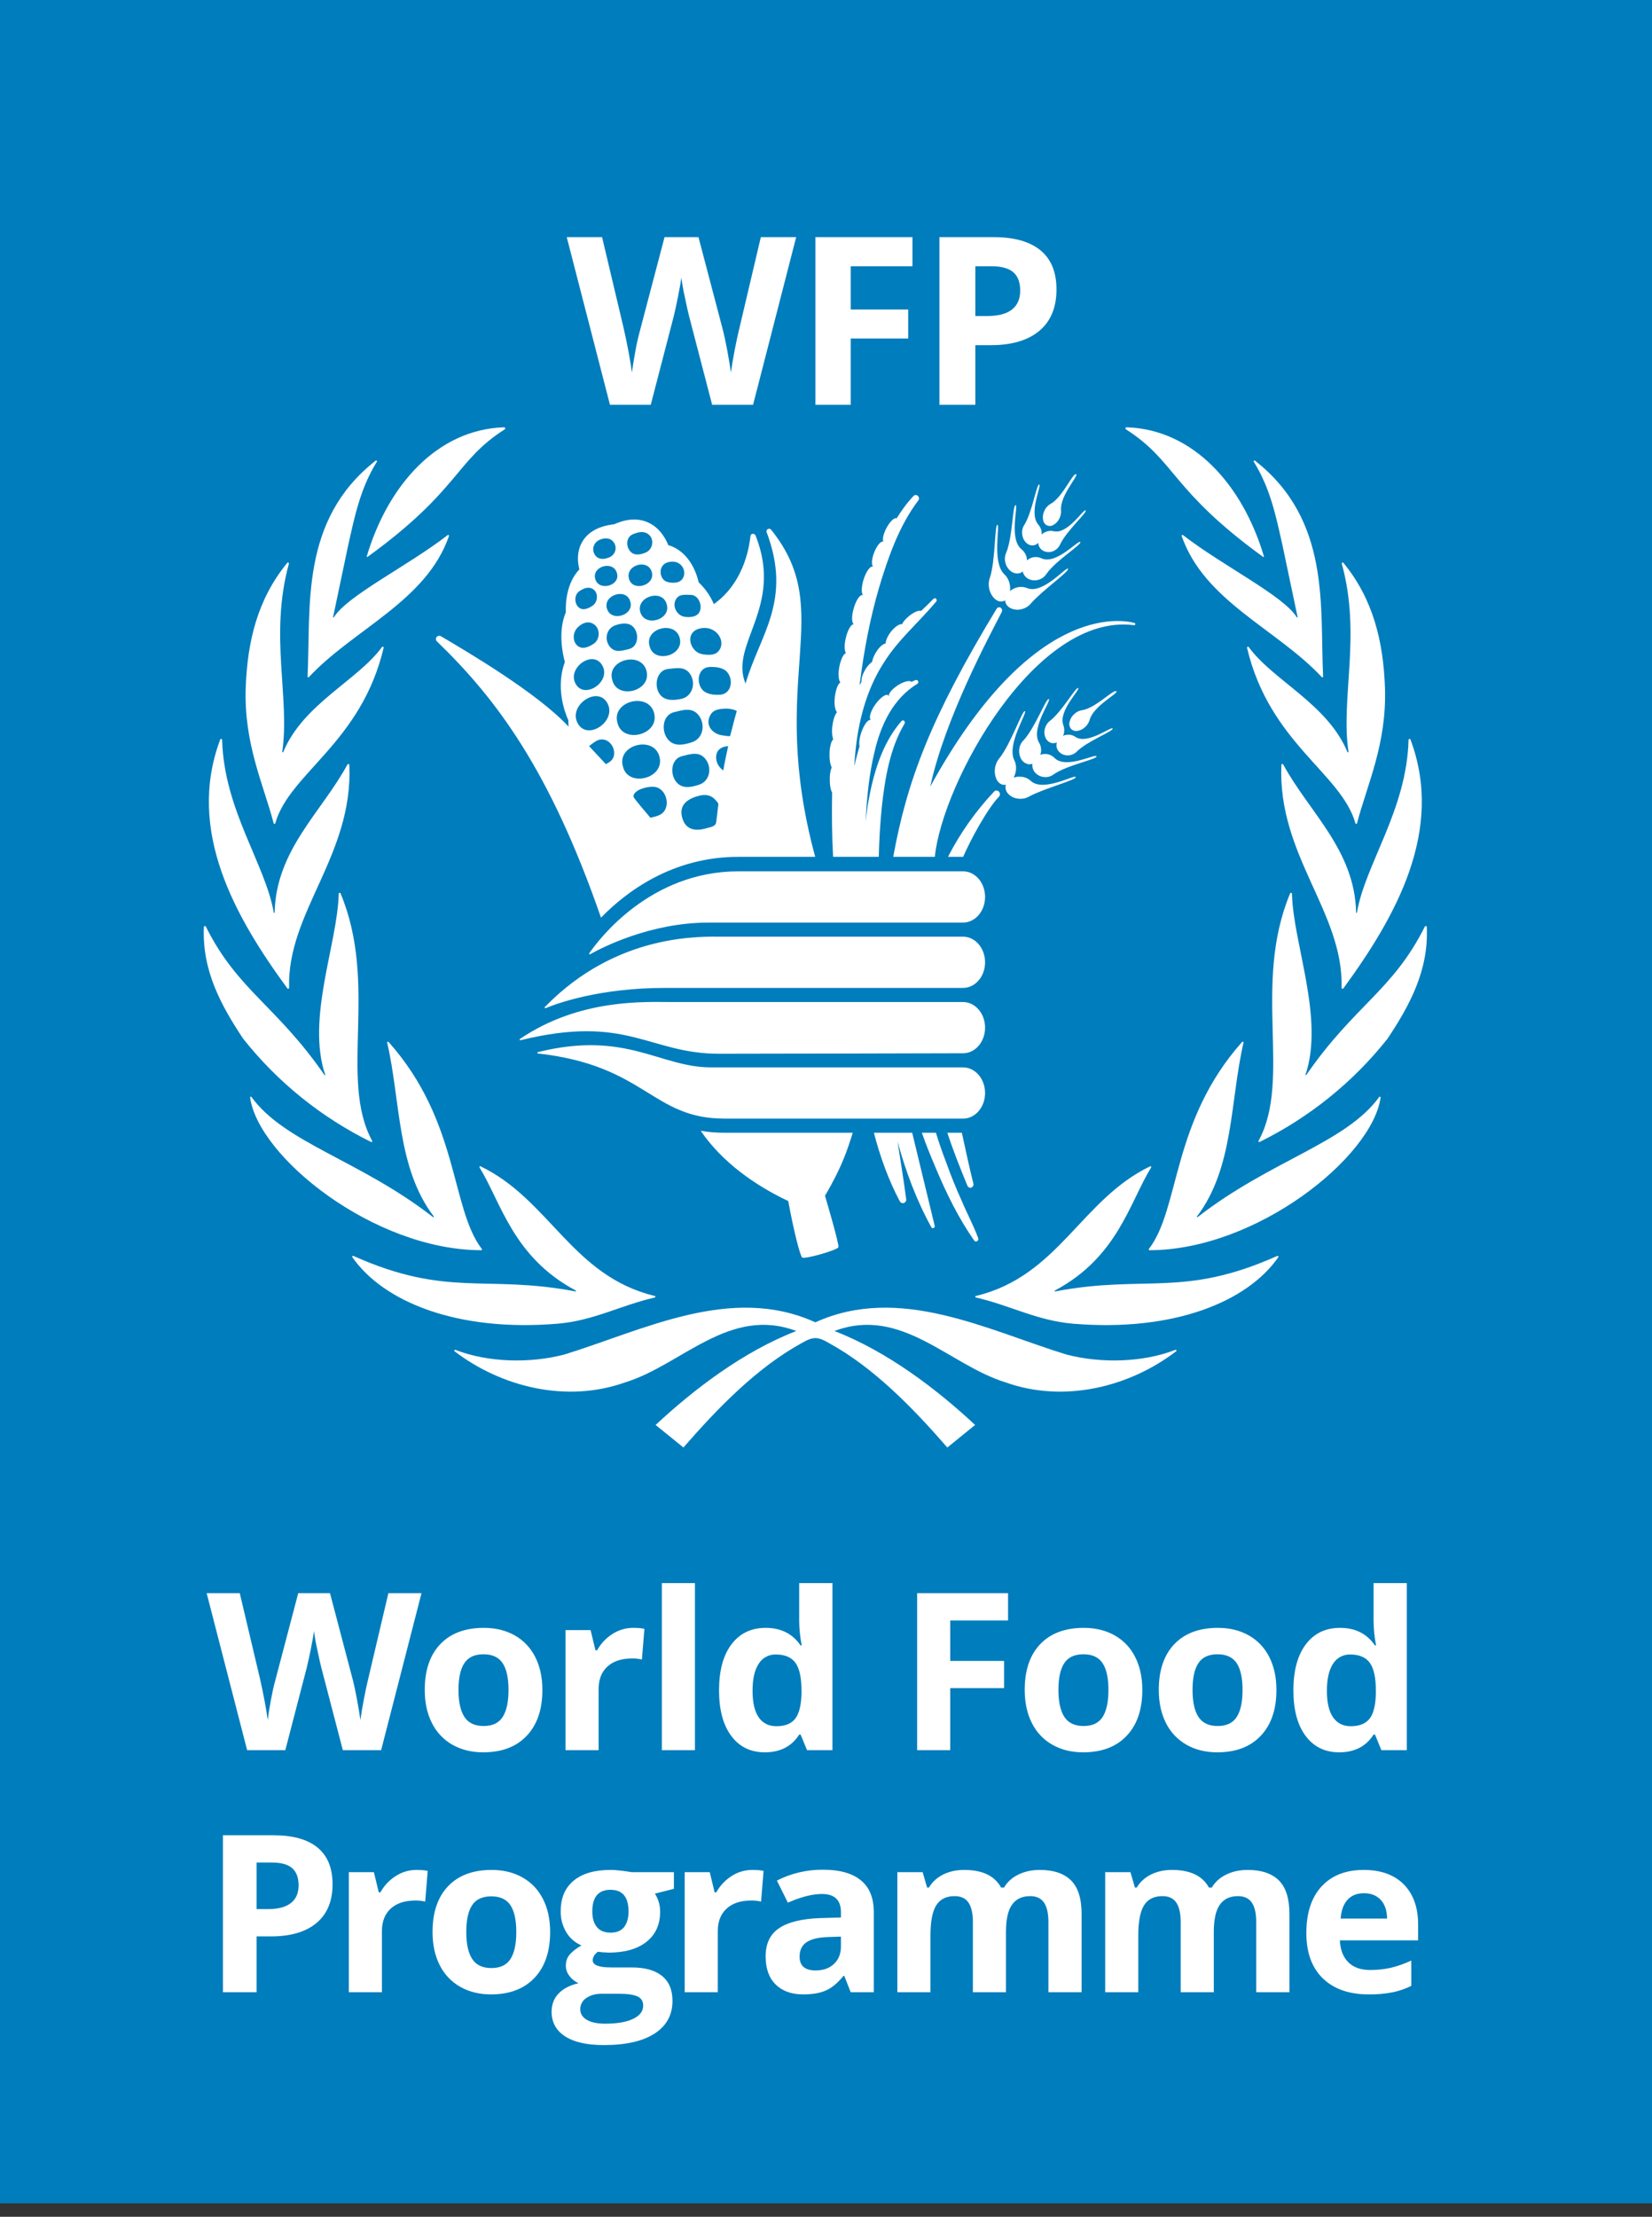 <svg width="82" height="110" viewBox="0 0 82 110" fill="none" xmlns="http://www.w3.org/2000/svg">
<rect x="0" y="0" width="82" height="110" fill="#333333" stroke="none"/>
<rect width="82" height="109.333" fill="#007DBC"/>
<g clip-path="url(#clip0_3934_483)">
<path fill-rule="evenodd" clip-rule="evenodd" d="M12.737 94.734H13.286C13.799 94.734 14.184 94.634 14.439 94.432C14.694 94.232 14.821 93.941 14.821 93.556C14.821 93.17 14.714 92.883 14.5 92.699C14.287 92.514 13.951 92.422 13.496 92.422H12.737V94.734ZM16.507 93.498C16.507 94.336 16.242 94.977 15.712 95.421C15.183 95.865 14.43 96.087 13.452 96.087H12.737V98.858H11.066V91.069H13.582C14.537 91.069 15.263 91.271 15.761 91.678C16.258 92.086 16.507 92.692 16.507 93.498ZM20.675 92.789C20.898 92.789 21.082 92.805 21.23 92.837L21.105 94.36C20.947 94.322 20.784 94.305 20.62 94.307C20.097 94.307 19.689 94.441 19.395 94.707C19.103 94.974 18.957 95.347 18.957 95.827V98.858H17.314V92.9H18.558L18.801 93.902H18.881C19.067 93.569 19.32 93.3 19.637 93.095C19.955 92.891 20.301 92.789 20.675 92.789ZM23.145 95.869C23.145 96.459 23.242 96.905 23.438 97.207C23.633 97.508 23.952 97.658 24.393 97.658C24.831 97.658 25.147 97.509 25.339 97.209C25.531 96.908 25.627 96.461 25.627 95.869C25.627 95.279 25.531 94.837 25.337 94.541C25.143 94.248 24.825 94.1 24.384 94.1C23.945 94.1 23.629 94.247 23.435 94.539C23.241 94.832 23.145 95.276 23.145 95.869ZM27.307 95.869C27.307 96.838 27.049 97.597 26.532 98.144C26.015 98.691 25.295 98.965 24.372 98.965C23.795 98.965 23.285 98.84 22.843 98.589C22.401 98.338 22.047 97.963 21.824 97.51C21.587 97.041 21.47 96.494 21.47 95.869C21.47 94.895 21.726 94.139 22.24 93.599C22.753 93.059 23.474 92.789 24.405 92.789C24.983 92.789 25.493 92.913 25.934 93.162C26.376 93.411 26.715 93.768 26.952 94.233C27.19 94.698 27.307 95.244 27.307 95.869ZM29.4 94.851C29.4 95.175 29.474 95.43 29.624 95.619C29.773 95.806 30 95.901 30.305 95.901C30.613 95.901 30.839 95.806 30.983 95.619C31.126 95.43 31.198 95.175 31.198 94.851C31.198 94.134 30.9 93.775 30.305 93.775C29.701 93.775 29.4 94.134 29.4 94.851ZM28.802 99.7C28.802 99.924 28.911 100.099 29.128 100.228C29.345 100.355 29.649 100.419 30.04 100.419C30.63 100.419 31.091 100.34 31.425 100.179C31.759 100.02 31.925 99.802 31.925 99.524C31.925 99.299 31.827 99.146 31.63 99.061C31.433 98.975 31.126 98.933 30.714 98.933H29.863C29.561 98.933 29.309 99.003 29.107 99.144C29.012 99.203 28.934 99.285 28.881 99.382C28.828 99.48 28.801 99.589 28.802 99.7ZM33.45 92.9V93.727L32.507 93.966C32.68 94.233 32.766 94.531 32.766 94.862C32.766 95.501 32.541 95.999 32.09 96.356C31.639 96.713 31.014 96.892 30.213 96.892L29.917 96.876L29.675 96.849C29.506 96.977 29.421 97.119 29.421 97.275C29.421 97.51 29.722 97.627 30.326 97.627H31.349C32.01 97.627 32.513 97.767 32.86 98.048C33.207 98.328 33.38 98.741 33.38 99.285C33.38 99.981 33.087 100.521 32.499 100.904C31.913 101.287 31.07 101.48 29.971 101.48C29.13 101.48 28.489 101.335 28.045 101.045C27.602 100.755 27.38 100.349 27.38 99.827C27.38 99.468 27.493 99.168 27.72 98.928C27.946 98.686 28.278 98.513 28.716 98.409C28.54 98.334 28.388 98.214 28.274 98.061C28.154 97.916 28.088 97.735 28.086 97.547C28.086 97.319 28.152 97.131 28.285 96.98C28.418 96.829 28.61 96.68 28.861 96.535C28.548 96.402 28.285 96.175 28.11 95.885C27.919 95.566 27.823 95.2 27.832 94.83C27.832 94.179 28.045 93.678 28.474 93.322C28.901 92.967 29.511 92.789 30.305 92.789C30.473 92.789 30.673 92.804 30.905 92.835C31.137 92.865 31.285 92.887 31.349 92.9H33.45ZM37.346 92.789C37.569 92.789 37.754 92.805 37.901 92.837L37.777 94.36C37.619 94.322 37.456 94.305 37.293 94.307C36.769 94.307 36.36 94.441 36.068 94.707C35.774 94.974 35.629 95.347 35.629 95.827V98.858H33.986V92.9H35.229L35.472 93.902H35.553C35.74 93.569 35.992 93.3 36.31 93.095C36.617 92.894 36.978 92.788 37.346 92.789ZM41.741 96.098L41.105 96.119C40.627 96.134 40.271 96.219 40.039 96.374C39.805 96.531 39.689 96.769 39.689 97.088C39.689 97.547 39.954 97.777 40.486 97.777C40.867 97.777 41.171 97.668 41.399 97.451C41.627 97.235 41.741 96.946 41.741 96.588V96.098ZM42.226 98.858L41.908 98.048H41.865C41.587 98.393 41.304 98.631 41.011 98.764C40.718 98.898 40.337 98.965 39.867 98.965C39.288 98.965 38.833 98.8 38.501 98.474C38.169 98.147 38.003 97.683 38.003 97.078C38.003 96.446 38.226 95.979 38.673 95.679C39.12 95.379 39.795 95.213 40.695 95.18L41.741 95.15V94.888C41.741 94.285 41.429 93.983 40.803 93.983C40.323 93.983 39.757 94.126 39.107 94.414L38.563 93.317C39.275 92.953 40.067 92.769 40.868 92.779C41.675 92.779 42.295 92.952 42.726 93.301C43.157 93.648 43.373 94.178 43.373 94.888V98.858H42.226ZM49.933 98.858H48.291V95.379C48.291 94.949 48.218 94.626 48.073 94.411C47.928 94.197 47.698 94.089 47.386 94.089C46.966 94.089 46.661 94.242 46.47 94.548C46.279 94.853 46.185 95.356 46.185 96.055V98.858H44.542V92.9H45.797L46.018 93.663H46.109C46.271 93.389 46.504 93.176 46.809 93.02C47.115 92.867 47.465 92.789 47.86 92.789C48.761 92.789 49.372 93.081 49.691 93.663H49.837C49.998 93.386 50.236 93.171 50.55 93.019C50.864 92.865 51.219 92.789 51.614 92.789C52.296 92.789 52.813 92.963 53.162 93.308C53.513 93.655 53.687 94.211 53.687 94.974V98.858H52.04V95.379C52.04 94.949 51.967 94.626 51.822 94.411C51.676 94.197 51.448 94.089 51.135 94.089C50.732 94.089 50.431 94.231 50.232 94.516C50.033 94.799 49.933 95.25 49.933 95.869V98.858ZM60.249 98.858H58.606V95.379C58.606 94.949 58.533 94.626 58.388 94.411C58.243 94.197 58.014 94.089 57.701 94.089C57.281 94.089 56.976 94.242 56.785 94.548C56.595 94.853 56.501 95.356 56.501 96.055V98.858H54.858V92.9H56.112L56.334 93.663H56.425C56.586 93.389 56.82 93.176 57.125 93.02C57.43 92.867 57.78 92.789 58.175 92.789C59.076 92.789 59.687 93.081 60.007 93.663H60.151C60.313 93.386 60.551 93.171 60.866 93.019C61.179 92.865 61.534 92.789 61.929 92.789C62.611 92.789 63.128 92.963 63.478 93.308C63.828 93.655 64.003 94.211 64.003 94.974V98.858H62.355V95.379C62.355 94.949 62.283 94.626 62.136 94.411C61.991 94.197 61.762 94.089 61.449 94.089C61.048 94.089 60.747 94.231 60.548 94.516C60.349 94.799 60.249 95.25 60.249 95.869V98.858ZM67.703 93.945C67.355 93.945 67.082 94.054 66.885 94.272C66.688 94.492 66.574 94.801 66.545 95.203H68.851C68.843 94.801 68.737 94.492 68.533 94.272C68.328 94.054 68.052 93.945 67.703 93.945ZM67.935 98.965C66.965 98.965 66.208 98.7 65.662 98.171C65.115 97.641 64.843 96.892 64.843 95.922C64.843 94.924 65.095 94.153 65.599 93.607C66.104 93.061 66.802 92.789 67.692 92.789C68.543 92.789 69.206 93.029 69.68 93.507C70.153 93.989 70.391 94.651 70.391 95.495V96.284H66.507C66.526 96.746 66.664 97.106 66.922 97.366C67.18 97.626 67.543 97.755 68.01 97.755C68.372 97.755 68.716 97.718 69.038 97.644C69.362 97.568 69.699 97.45 70.051 97.287V98.543C69.759 98.688 69.45 98.794 69.13 98.861C68.737 98.936 68.336 98.971 67.935 98.965ZM18.918 86.846H17.017L15.95 82.754C15.91 82.608 15.843 82.307 15.748 81.851C15.68 81.547 15.625 81.24 15.584 80.932C15.563 81.124 15.509 81.432 15.423 81.856C15.363 82.16 15.296 82.463 15.223 82.765L14.162 86.846H12.267L10.258 79.057H11.901L12.907 83.307C13.083 84.093 13.21 84.774 13.29 85.349C13.311 85.147 13.36 84.833 13.437 84.409C13.516 83.984 13.587 83.655 13.655 83.421L14.803 79.057H16.38L17.529 83.421C17.579 83.616 17.641 83.914 17.717 84.316C17.793 84.717 17.849 85.062 17.889 85.349C17.926 85.071 17.984 84.726 18.062 84.313C18.141 83.898 18.212 83.565 18.277 83.307L19.278 79.057H20.922L18.918 86.846ZM22.758 83.857C22.758 84.447 22.855 84.893 23.051 85.195C23.246 85.496 23.565 85.648 24.007 85.648C24.446 85.648 24.762 85.497 24.952 85.197C25.145 84.897 25.241 84.451 25.241 83.857C25.241 83.267 25.144 82.825 24.95 82.53C24.756 82.236 24.438 82.088 23.997 82.088C23.559 82.088 23.243 82.235 23.049 82.528C22.854 82.82 22.758 83.264 22.758 83.857ZM26.922 83.857C26.922 84.827 26.663 85.585 26.146 86.132C25.629 86.68 24.908 86.953 23.986 86.953C23.408 86.953 22.898 86.828 22.456 86.577C22.015 86.326 21.661 85.951 21.439 85.498C21.201 85.03 21.083 84.482 21.083 83.857C21.083 82.884 21.339 82.127 21.853 81.587C22.366 81.048 23.089 80.777 24.018 80.777C24.597 80.777 25.107 80.901 25.548 81.15C25.99 81.399 26.328 81.756 26.566 82.221C26.803 82.688 26.922 83.232 26.922 83.857ZM31.432 80.777C31.654 80.777 31.839 80.793 31.986 80.825L31.862 82.349C31.703 82.31 31.54 82.293 31.377 82.296C30.853 82.296 30.445 82.429 30.153 82.695C29.859 82.962 29.714 83.335 29.714 83.815V86.846H28.07V80.889H29.315L29.557 81.891H29.638C29.824 81.557 30.077 81.288 30.394 81.084C30.712 80.879 31.058 80.777 31.432 80.777ZM32.852 86.846H34.495V78.556H32.852V86.846ZM38.539 85.658C38.959 85.658 39.267 85.537 39.463 85.295C39.659 85.054 39.765 84.643 39.784 84.065V83.889C39.784 83.25 39.683 82.791 39.485 82.514C39.285 82.237 38.96 82.099 38.512 82.099C38.341 82.094 38.172 82.134 38.023 82.215C37.873 82.296 37.747 82.415 37.659 82.559C37.456 82.867 37.354 83.314 37.354 83.9C37.354 84.487 37.457 84.925 37.66 85.219C37.866 85.512 38.158 85.658 38.539 85.658ZM37.963 86.953C37.255 86.953 36.7 86.681 36.296 86.137C35.892 85.595 35.691 84.841 35.691 83.878C35.691 82.902 35.895 82.141 36.307 81.595C36.718 81.051 37.284 80.777 38.006 80.777C38.763 80.777 39.342 81.069 39.74 81.651H39.795C39.717 81.26 39.675 80.862 39.669 80.463V78.556H41.319V86.846H40.058L39.74 86.073H39.669C39.297 86.66 38.728 86.953 37.963 86.953ZM47.166 86.846H45.523V79.057H50.037V80.41H47.166V82.418H49.839V83.766H47.166V86.846ZM52.537 83.857C52.537 84.447 52.635 84.893 52.831 85.195C53.026 85.496 53.346 85.648 53.787 85.648C54.225 85.648 54.54 85.497 54.732 85.197C54.924 84.897 55.019 84.451 55.019 83.857C55.019 83.267 54.924 82.825 54.729 82.53C54.535 82.236 54.218 82.088 53.776 82.088C53.338 82.088 53.022 82.235 52.828 82.528C52.634 82.82 52.537 83.264 52.537 83.857ZM56.701 83.857C56.701 84.827 56.443 85.585 55.925 86.132C55.408 86.68 54.688 86.953 53.765 86.953C53.188 86.953 52.677 86.828 52.236 86.577C51.795 86.327 51.44 85.951 51.218 85.498C50.981 85.03 50.863 84.482 50.863 83.857C50.863 82.884 51.119 82.127 51.632 81.587C52.146 81.048 52.868 80.777 53.797 80.777C54.376 80.777 54.886 80.901 55.328 81.15C55.769 81.399 56.109 81.756 56.345 82.221C56.582 82.688 56.701 83.232 56.701 83.857ZM59.194 83.857C59.194 84.447 59.291 84.893 59.486 85.195C59.682 85.496 60.002 85.648 60.443 85.648C60.881 85.648 61.197 85.497 61.388 85.197C61.581 84.897 61.676 84.451 61.676 83.857C61.676 83.267 61.579 82.825 61.386 82.53C61.191 82.236 60.873 82.088 60.432 82.088C59.994 82.088 59.678 82.235 59.485 82.528C59.29 82.82 59.194 83.264 59.194 83.857ZM63.358 83.857C63.358 84.827 63.099 85.585 62.581 86.132C62.065 86.68 61.344 86.953 60.422 86.953C59.843 86.953 59.334 86.828 58.892 86.577C58.451 86.326 58.096 85.951 57.873 85.498C57.637 85.03 57.518 84.482 57.518 83.857C57.518 82.884 57.775 82.127 58.288 81.587C58.802 81.048 59.525 80.777 60.455 80.777C61.033 80.777 61.541 80.901 61.984 81.15C62.425 81.399 62.764 81.756 63.002 82.221C63.238 82.688 63.358 83.232 63.358 83.857ZM67.048 85.658C67.468 85.658 67.777 85.537 67.973 85.295C68.169 85.054 68.276 84.643 68.293 84.065V83.889C68.293 83.25 68.193 82.791 67.994 82.514C67.795 82.237 67.471 82.099 67.022 82.099C66.851 82.094 66.682 82.134 66.532 82.215C66.382 82.296 66.256 82.415 66.168 82.559C65.965 82.867 65.863 83.314 65.863 83.9C65.863 84.487 65.966 84.925 66.171 85.219C66.376 85.512 66.668 85.658 67.048 85.658ZM66.472 86.953C65.765 86.953 65.21 86.681 64.805 86.137C64.401 85.595 64.2 84.841 64.2 83.878C64.2 82.902 64.405 82.141 64.817 81.595C65.228 81.051 65.793 80.777 66.516 80.777C67.273 80.777 67.852 81.069 68.25 81.651H68.303C68.227 81.26 68.185 80.862 68.18 80.463V78.556H69.829V86.846H68.568L68.25 86.073H68.18C67.807 86.66 67.238 86.953 66.472 86.953ZM48.413 15.682H49C49.548 15.682 49.958 15.575 50.23 15.361C50.502 15.147 50.639 14.834 50.639 14.424C50.639 14.011 50.525 13.706 50.297 13.509C50.068 13.312 49.711 13.212 49.223 13.212H48.413V15.682ZM52.44 14.362C52.44 15.257 52.157 15.942 51.59 16.416C51.025 16.89 50.221 17.128 49.177 17.128H48.413V20.087H46.63V11.767H49.316C50.336 11.767 51.111 11.984 51.643 12.419C52.174 12.854 52.44 13.5 52.44 14.362ZM42.227 20.087H40.473V11.767H45.292V13.212H42.227V15.359H45.08V16.797H42.227V20.087ZM37.38 20.087H35.349L34.211 15.716C34.168 15.561 34.096 15.239 33.995 14.752C33.921 14.427 33.863 14.1 33.82 13.771C33.796 13.976 33.738 14.304 33.647 14.758C33.555 15.21 33.484 15.534 33.434 15.727L32.301 20.087H30.277L28.131 11.767H29.885L30.962 16.308C31.149 17.146 31.285 17.873 31.368 18.487C31.392 18.271 31.445 17.936 31.527 17.484C31.587 17.128 31.665 16.776 31.76 16.427L32.986 11.767H34.67L35.896 16.427C35.95 16.636 36.016 16.955 36.098 17.383C36.178 17.812 36.239 18.18 36.281 18.487C36.319 18.192 36.382 17.822 36.465 17.38C36.55 16.939 36.627 16.581 36.696 16.308L37.765 11.767H39.52L37.38 20.087ZM33.019 49.022C29.751 49.022 27.653 49.79 27.081 50.027C27.047 50.042 27.019 49.995 27.046 49.969C30.636 46.276 34.84 46.48 35.851 46.48H47.805C48.407 46.48 48.896 47.049 48.896 47.752C48.896 48.453 48.407 49.022 47.805 49.022H33.019ZM35.711 52.29C32.191 52.29 31.165 50.311 25.835 51.618C25.798 51.627 25.774 51.577 25.805 51.557C28.777 49.54 32.008 49.723 33.313 49.723H47.805C48.407 49.723 48.896 50.292 48.896 50.994C48.896 51.696 48.407 52.265 47.805 52.265C47.805 52.265 38.499 52.29 35.711 52.29ZM35.962 55.508C32.347 55.508 32.058 52.87 26.701 52.276C26.664 52.272 26.659 52.217 26.696 52.208C31.098 51.12 32.734 52.966 35.303 52.966H47.805C48.407 52.966 48.896 53.535 48.896 54.236C48.896 54.939 48.407 55.508 47.805 55.508H35.962ZM35.177 45.78C32.268 45.78 29.856 47.035 29.292 47.351C29.261 47.369 29.229 47.331 29.249 47.303C29.721 46.616 32.269 43.237 36.65 43.237H47.805C48.407 43.237 48.896 43.806 48.896 44.509C48.896 45.21 48.407 45.78 47.805 45.78H35.177ZM51.178 38.761C51.049 38.638 50.882 38.562 50.703 38.544C50.572 38.526 50.438 38.542 50.315 38.589C50.366 38.485 50.408 38.373 50.425 38.24C50.452 38.054 50.421 37.864 50.335 37.697C49.975 36.917 51.003 35.358 50.875 35.286C50.751 35.22 50.166 36.939 49.598 37.635C49.478 37.783 49.404 37.963 49.385 38.152C49.362 38.338 49.394 38.527 49.477 38.696C49.556 38.837 49.678 38.935 49.818 38.944C49.856 38.949 49.895 38.947 49.932 38.938C49.924 38.958 49.917 38.979 49.913 39C49.904 39.075 49.912 39.152 49.939 39.224C49.965 39.295 50.009 39.359 50.065 39.411C50.191 39.537 50.359 39.614 50.537 39.63C50.719 39.656 50.905 39.622 51.065 39.533C51.835 39.115 53.432 38.704 53.398 38.558C53.367 38.412 51.81 39.316 51.178 38.761ZM52.356 37.624C52.242 37.502 52.087 37.427 51.92 37.413C51.822 37.407 51.724 37.422 51.633 37.457C51.648 37.41 51.667 37.367 51.673 37.319C51.693 37.148 51.655 36.976 51.563 36.829C51.172 36.112 52.192 34.758 52.06 34.69C51.929 34.622 51.37 36.139 50.801 36.739C50.68 36.86 50.605 37.02 50.591 37.19C50.573 37.361 50.61 37.534 50.697 37.683C50.737 37.746 50.79 37.8 50.852 37.842C50.915 37.884 50.986 37.912 51.06 37.925C51.125 37.928 51.19 37.921 51.252 37.902C51.248 37.911 51.24 37.922 51.243 37.93C51.237 38.007 51.247 38.084 51.273 38.157C51.298 38.229 51.339 38.296 51.392 38.352C51.506 38.471 51.66 38.544 51.825 38.558C51.99 38.576 52.155 38.532 52.288 38.434C52.951 37.962 54.469 37.68 54.43 37.528C54.393 37.381 52.941 38.175 52.356 37.624ZM53.387 36.571C53.267 36.483 53.118 36.444 52.971 36.461C52.898 36.466 52.827 36.484 52.761 36.514C52.772 36.484 52.792 36.458 52.803 36.426C52.843 36.276 52.834 36.116 52.777 35.971C52.529 35.267 53.626 34.226 53.519 34.141C53.412 34.063 52.702 35.324 52.117 35.769C51.994 35.862 51.907 35.994 51.87 36.144C51.824 36.292 51.832 36.452 51.892 36.596C51.917 36.659 51.955 36.716 52.004 36.762C52.053 36.809 52.112 36.844 52.176 36.866C52.273 36.892 52.375 36.882 52.465 36.839C52.444 36.896 52.435 36.958 52.44 37.019C52.453 37.162 52.524 37.283 52.64 37.367C52.749 37.452 52.898 37.494 53.053 37.483C53.202 37.469 53.342 37.404 53.446 37.297C53.972 36.771 55.282 36.278 55.228 36.151C55.172 36.025 53.995 36.961 53.387 36.571ZM55.417 34.31C55.307 34.15 54.391 35.143 53.713 35.239C53.568 35.261 53.434 35.327 53.328 35.427C53.212 35.528 53.129 35.661 53.092 35.81C53.075 35.868 53.072 35.929 53.082 35.989C53.092 36.048 53.115 36.105 53.151 36.154C53.19 36.199 53.24 36.233 53.296 36.253C53.352 36.273 53.413 36.279 53.472 36.27C53.619 36.248 53.756 36.181 53.863 36.078C53.974 35.976 54.054 35.846 54.093 35.701C54.298 35.02 55.498 34.415 55.417 34.31ZM36.467 35.655C36.439 35.755 36.242 36.52 36.242 36.52C36.187 36.551 35.95 36.501 35.888 36.494C35.436 36.452 35.031 36.064 35.206 35.599C35.347 35.22 35.637 35.179 36.007 35.164C36.159 35.156 36.434 35.192 36.572 35.286C36.572 35.286 36.518 35.461 36.467 35.655ZM35.947 37.967L35.905 38.228C35.624 38.055 35.458 37.654 35.593 37.339C35.697 37.1 35.954 37.037 36.144 37.026C36.075 37.339 36.01 37.653 35.947 37.967ZM35.543 40.824C35.508 41.02 35.239 41.047 35.056 41.101C34.526 41.257 34.022 41.191 33.859 40.562C33.682 39.89 34.197 39.608 34.747 39.475C35.048 39.406 35.326 39.465 35.531 39.715C35.584 39.777 35.644 39.834 35.658 39.893C35.658 39.893 35.576 40.64 35.543 40.824ZM33.87 37.517C34.28 37.418 34.704 37.266 35.019 37.666C35.351 38.084 35.242 38.758 34.708 38.935C34.356 39.053 33.932 39.154 33.631 38.87C33.238 38.499 33.266 37.654 33.87 37.517ZM33.469 35.337C33.901 35.233 34.348 35.076 34.68 35.495C35.026 35.935 34.91 36.644 34.351 36.829C33.98 36.951 33.533 37.058 33.218 36.759C32.805 36.37 32.836 35.483 33.469 35.337ZM33.066 40.047C32.953 40.438 32.628 40.498 32.285 40.579C32.06 40.306 31.457 39.616 31.445 39.535C31.442 39.502 31.447 39.47 31.458 39.439C31.486 39.358 31.583 39.278 31.652 39.234C31.858 39.102 32.296 39.003 32.533 39.051C32.957 39.141 33.178 39.654 33.066 40.047ZM30.92 38.035C30.609 36.951 32.448 36.477 32.732 37.542C33.024 38.634 31.169 39.098 30.92 38.035ZM30.65 35.87C30.335 34.792 32.181 34.318 32.465 35.377C32.758 36.472 30.899 36.936 30.65 35.87ZM30.391 33.742C30.09 32.736 31.824 32.291 32.088 33.283C32.361 34.302 30.627 34.741 30.391 33.742ZM30.214 37.838C30.128 37.887 30.096 37.914 30.068 37.914L29.243 37.026C29.252 37.002 29.508 36.818 29.593 36.771C30.278 36.394 30.844 37.471 30.214 37.838ZM28.648 35.838C28.24 34.949 29.724 33.983 30.174 34.943C30.587 35.828 29.103 36.81 28.648 35.838ZM29.896 33.021C30.365 33.846 28.951 34.766 28.547 33.88C28.187 33.114 29.444 32.221 29.896 33.021ZM28.71 31.099C28.918 30.916 29.159 30.817 29.406 30.934C29.804 31.124 29.814 31.712 29.468 31.945C29.311 32.053 29.044 32.184 28.851 32.137C28.425 32.03 28.345 31.417 28.71 31.099ZM28.763 29.33C28.935 29.216 29.162 29.113 29.359 29.193C29.717 29.337 29.705 29.851 29.415 30.056C29.283 30.149 29.044 30.265 28.884 30.222C28.522 30.132 28.433 29.552 28.763 29.33ZM29.714 26.811C29.926 26.697 30.233 26.65 30.425 26.862C30.477 26.918 30.515 26.986 30.537 27.059C30.558 27.133 30.562 27.21 30.548 27.285C30.534 27.36 30.503 27.431 30.456 27.493C30.41 27.554 30.35 27.604 30.281 27.638C30.053 27.752 29.747 27.793 29.567 27.584C29.518 27.527 29.483 27.459 29.463 27.386C29.444 27.314 29.441 27.237 29.455 27.163C29.469 27.089 29.5 27.019 29.544 26.958C29.589 26.898 29.647 26.847 29.714 26.811ZM29.545 28.724C29.373 28.094 30.447 27.796 30.621 28.437C30.815 29.06 29.716 29.369 29.545 28.724ZM31.276 29.826C31.526 30.507 30.36 30.893 30.133 30.22C29.899 29.539 31.071 29.15 31.276 29.826ZM31.422 26.507C31.645 26.418 31.93 26.324 32.178 26.507C32.488 26.736 32.42 27.25 32.066 27.411C31.832 27.515 31.534 27.584 31.327 27.402C31.062 27.168 31.048 26.655 31.422 26.507ZM31.216 32.208C30.901 32.28 30.574 32.405 30.312 32.137C29.977 31.796 30.074 31.199 30.526 31.036C30.818 30.927 31.19 30.864 31.428 31.106C31.734 31.416 31.7 32.092 31.216 32.208ZM31.223 28.727C31.02 28.053 32.133 27.706 32.347 28.362C32.566 29.035 31.413 29.392 31.223 28.727ZM33.086 29.966C33.347 30.737 32.029 31.149 31.787 30.389C31.543 29.612 32.87 29.201 33.086 29.966ZM33.156 27.9C33.388 27.839 33.635 27.861 33.811 28.049C34.081 28.337 33.988 28.826 33.59 28.899C33.401 28.933 33.111 28.919 32.965 28.792C32.701 28.562 32.714 28.018 33.156 27.9ZM34.28 29.519C34.704 29.519 34.919 30.136 34.671 30.443C34.522 30.628 34.201 30.64 33.983 30.606C33.578 30.543 33.32 30.029 33.592 29.679C33.758 29.468 34.041 29.519 34.28 29.519ZM32.242 32.058C31.981 31.172 33.505 30.774 33.738 31.656C33.974 32.551 32.443 32.945 32.242 32.058ZM33.176 33.193C33.592 33.151 34.024 33.054 34.28 33.485C34.548 33.941 34.348 34.575 33.808 34.681C33.455 34.755 33.024 34.788 32.771 34.479C32.439 34.068 32.572 33.248 33.176 33.193ZM35.291 31.217C35.804 31.427 35.978 32.028 35.616 32.362C35.422 32.537 35.068 32.502 34.829 32.455C34.351 32.362 34.038 31.652 34.458 31.315C34.672 31.142 35.057 31.122 35.291 31.217ZM36.099 33.356C36.422 33.747 36.301 34.439 35.737 34.474C35.441 34.49 35.056 34.457 34.856 34.218C34.536 33.834 34.657 33.117 35.222 33.097C35.517 33.086 35.9 33.117 36.099 33.356ZM38.284 26.295C38.268 26.272 38.246 26.255 38.22 26.245C38.194 26.236 38.166 26.235 38.139 26.242C38.072 26.264 38.027 26.338 38.052 26.403C39.343 29.831 37.696 31.52 37.007 33.922C36.18 31.971 38.918 30.136 37.507 26.58C37.498 26.557 37.484 26.537 37.465 26.521C37.447 26.506 37.424 26.495 37.4 26.49C37.33 26.482 37.263 26.51 37.251 26.602C37.215 26.853 37.049 28.824 35.433 29.978C35.26 29.57 35.004 29.201 34.68 28.897C34.531 28.233 34.093 27.321 33.171 27.05C33.033 26.707 32.754 26.213 32.22 25.95C31.718 25.702 31.136 25.724 30.489 26.014C29.707 26.104 29.171 26.405 28.887 26.91C28.62 27.385 28.668 27.903 28.757 28.255C28.1 28.95 28.069 29.981 28.086 30.383C27.695 31.311 27.915 32.396 28.038 32.847C27.572 34.107 28.027 35.332 28.209 35.738C28.209 35.847 28.215 35.952 28.221 36.056C26.692 34.4 23.212 32.351 21.883 31.569C21.853 31.551 21.817 31.543 21.782 31.547C21.747 31.551 21.714 31.567 21.689 31.591C21.673 31.606 21.66 31.623 21.651 31.642C21.642 31.662 21.637 31.683 21.636 31.704C21.635 31.726 21.639 31.747 21.646 31.767C21.654 31.787 21.666 31.805 21.681 31.821C24.646 34.681 27.29 38.212 29.832 45.536C31.1 44.233 33.389 42.518 36.65 42.518H40.464C38.041 33.589 41.569 30.394 38.284 26.295ZM56.313 30.912C55.616 30.732 51.164 29.952 46.175 39.031C46.903 35.65 49.115 31.559 49.722 30.372V30.363C49.74 30.33 49.745 30.291 49.736 30.254C49.728 30.217 49.707 30.184 49.678 30.161C49.662 30.15 49.644 30.142 49.626 30.138C49.607 30.134 49.587 30.134 49.569 30.137C49.55 30.14 49.532 30.148 49.516 30.158C49.5 30.168 49.486 30.181 49.475 30.197C46.178 35.636 45.02 38.769 44.337 42.518H46.403C46.754 38.904 51.37 30.389 56.287 31.022H56.293C56.322 31.028 56.346 31.005 56.349 30.98C56.352 30.973 56.353 30.966 56.353 30.959C56.352 30.951 56.35 30.944 56.347 30.938C56.343 30.931 56.339 30.926 56.333 30.921C56.327 30.917 56.32 30.914 56.313 30.912ZM46.394 60.823L45.278 56.208H43.378C43.679 57.38 44.108 58.571 44.665 59.614C44.703 59.677 44.77 59.714 44.838 59.702C44.861 59.698 44.882 59.69 44.902 59.678C44.921 59.666 44.938 59.65 44.951 59.631C44.964 59.613 44.974 59.592 44.979 59.569C44.984 59.547 44.984 59.524 44.98 59.502C44.851 58.525 44.697 57.582 44.551 56.642C44.952 58.119 45.494 59.563 46.226 60.893C46.245 60.934 46.288 60.954 46.327 60.941C46.38 60.929 46.408 60.874 46.394 60.823ZM48.314 58.727C48.12 57.957 47.918 57.01 47.743 56.208H47.022C47.302 57.064 47.681 58.019 48.019 58.836C48.053 58.914 48.129 58.953 48.202 58.934C48.244 58.92 48.279 58.891 48.3 58.853C48.321 58.815 48.326 58.77 48.314 58.727ZM48.555 61.442L48.55 61.43C48.316 60.786 47.994 60.209 47.738 59.59C47.46 58.979 47.208 58.358 46.982 57.726C46.788 57.227 46.613 56.72 46.456 56.208H45.759C45.956 56.785 46.212 57.407 46.451 57.966C46.977 59.223 47.584 60.456 48.356 61.559C48.37 61.579 48.391 61.594 48.415 61.601C48.439 61.608 48.465 61.606 48.488 61.596C48.55 61.574 48.578 61.503 48.555 61.442ZM49.598 39.298C49.545 39.22 49.416 39.203 49.354 39.268C48.437 40.239 47.663 41.333 47.055 42.518H47.809C48.185 41.643 49.034 40.097 49.579 39.541L49.584 39.535C49.613 39.503 49.63 39.462 49.633 39.419C49.635 39.376 49.623 39.334 49.598 39.298ZM43.864 32.894C44.562 31.763 45.596 30.895 46.473 29.848C46.488 29.828 46.496 29.804 46.494 29.779C46.492 29.754 46.482 29.731 46.465 29.713C46.456 29.704 46.447 29.698 46.436 29.693C46.425 29.688 46.414 29.686 46.402 29.686C46.39 29.686 46.378 29.688 46.367 29.692C46.357 29.696 46.347 29.703 46.338 29.711C46.138 29.919 45.931 30.121 45.717 30.316C45.625 30.27 45.388 30.36 45.15 30.547C44.961 30.693 44.826 30.856 44.778 30.974C44.658 30.946 44.43 31.087 44.224 31.346C44.056 31.563 43.958 31.791 43.961 31.931C43.831 31.943 43.643 32.106 43.483 32.365C43.389 32.51 43.323 32.671 43.288 32.84C43.155 32.943 43.042 33.071 42.957 33.215C42.814 33.452 42.741 33.691 42.763 33.829C42.729 33.888 42.696 33.944 42.667 34.004L42.684 33.863C42.89 32.261 43.188 30.673 43.639 29.142C44.096 27.616 44.641 26.077 45.577 24.84L45.582 24.835C45.606 24.802 45.617 24.762 45.614 24.721C45.611 24.68 45.593 24.642 45.565 24.613C45.551 24.597 45.535 24.585 45.516 24.576C45.497 24.568 45.477 24.563 45.456 24.563C45.435 24.562 45.415 24.567 45.396 24.575C45.377 24.583 45.359 24.595 45.346 24.61C45.022 24.95 44.75 25.33 44.506 25.721C44.399 25.665 44.174 25.873 44.002 26.2C43.845 26.495 43.789 26.769 43.848 26.873C43.848 26.873 43.845 26.881 43.84 26.879C43.727 26.83 43.52 27.078 43.393 27.411C43.269 27.723 43.246 28.01 43.331 28.106C43.326 28.111 43.326 28.114 43.322 28.119C43.196 28.075 42.99 28.359 42.864 28.761C42.76 29.103 42.748 29.398 42.824 29.517C42.831 29.521 42.824 29.536 42.819 29.533C42.69 29.488 42.493 29.781 42.378 30.18C42.262 30.566 42.271 30.907 42.381 30.974C42.255 30.96 42.077 31.253 41.985 31.649C41.9 31.993 41.909 32.289 41.99 32.407C41.866 32.444 41.729 32.731 41.658 33.102C41.591 33.465 41.625 33.767 41.715 33.863C41.599 33.922 41.481 34.218 41.439 34.583C41.397 34.946 41.45 35.245 41.546 35.34C41.45 35.447 41.358 35.701 41.319 36.005C41.279 36.294 41.304 36.545 41.36 36.686C41.257 36.774 41.178 37.066 41.175 37.418C41.167 37.7 41.208 37.938 41.282 38.077C41.225 38.217 41.186 38.423 41.186 38.651C41.181 38.947 41.229 39.2 41.304 39.332C41.282 40.371 41.296 41.478 41.352 42.518H43.62C43.639 41.684 43.689 40.852 43.772 40.022C43.933 38.592 44.172 37.139 44.894 35.918L44.899 35.909C44.91 35.888 44.915 35.864 44.913 35.84C44.91 35.815 44.901 35.792 44.885 35.774C44.843 35.738 44.783 35.738 44.745 35.782C43.764 36.908 43.333 38.437 43.08 39.904C43.035 40.191 42.999 40.481 42.966 40.768C43.027 39.591 43.137 38.42 43.409 37.306C43.722 35.949 44.345 34.656 45.534 33.932C45.553 33.92 45.568 33.902 45.575 33.881C45.583 33.86 45.584 33.837 45.577 33.815C45.562 33.761 45.506 33.73 45.458 33.744C45.382 33.767 45.312 33.806 45.239 33.837C45.16 33.742 44.871 33.812 44.573 34C44.289 34.184 44.101 34.408 44.12 34.532C44.12 34.538 44.106 34.547 44.106 34.535C44.104 34.522 44.101 34.507 44.092 34.499C43.985 34.411 43.699 34.608 43.457 34.943C43.213 35.278 43.117 35.628 43.221 35.718C43.227 35.72 43.224 35.729 43.218 35.729C43.092 35.678 42.881 35.962 42.748 36.36C42.653 36.638 42.631 36.895 42.665 37.041C42.665 37.046 42.658 37.051 42.658 37.051C42.561 37.374 42.478 37.697 42.404 38.026C42.431 37.561 42.473 37.094 42.541 36.633C42.741 35.303 43.146 34.004 43.864 32.894ZM51.001 29.189C50.837 29.119 50.654 29.105 50.481 29.15C50.352 29.183 50.233 29.244 50.133 29.33C50.15 29.208 50.143 29.084 50.113 28.965C50.076 28.782 49.981 28.615 49.842 28.488C49.23 27.883 49.652 26.062 49.508 26.04C49.368 26.02 49.418 27.835 49.129 28.685C49.067 28.866 49.06 29.061 49.109 29.246C49.152 29.429 49.248 29.596 49.387 29.724C49.508 29.828 49.655 29.876 49.792 29.834C49.83 29.827 49.865 29.812 49.896 29.789C49.896 29.811 49.896 29.834 49.899 29.857C49.93 30.005 50.037 30.122 50.183 30.189C50.347 30.262 50.532 30.276 50.706 30.228C50.885 30.188 51.046 30.092 51.164 29.952C51.74 29.291 53.095 28.347 53.014 28.221C52.932 28.097 51.787 29.488 51.001 29.189ZM53.621 26.895C53.533 26.772 52.449 28.024 51.709 27.712C51.559 27.638 51.386 27.622 51.225 27.666C51.133 27.696 51.047 27.744 50.973 27.807C50.97 27.756 50.973 27.712 50.962 27.666C50.922 27.499 50.826 27.35 50.69 27.244C50.071 26.709 50.557 25.082 50.411 25.065C50.262 25.048 50.264 26.667 49.944 27.428C49.873 27.583 49.859 27.758 49.904 27.922C49.944 28.09 50.041 28.24 50.178 28.347C50.237 28.393 50.305 28.425 50.378 28.442C50.45 28.459 50.526 28.461 50.6 28.447C50.662 28.428 50.72 28.398 50.771 28.359C50.771 28.367 50.768 28.379 50.771 28.387C50.816 28.542 50.922 28.663 51.06 28.734C51.209 28.803 51.379 28.817 51.538 28.773C51.698 28.731 51.837 28.634 51.929 28.498C52.386 27.819 53.708 27.025 53.621 26.895ZM53.887 25.328C53.792 25.229 53.014 26.518 52.308 26.363C52.165 26.324 52.013 26.34 51.88 26.405C51.813 26.435 51.752 26.477 51.7 26.529C51.7 26.498 51.709 26.468 51.709 26.434C51.696 26.279 51.632 26.132 51.527 26.016C51.051 25.442 51.712 24.083 51.585 24.041C51.456 24.003 51.231 25.435 50.838 26.057C50.754 26.186 50.718 26.34 50.737 26.493C50.747 26.649 50.81 26.797 50.917 26.913C51.018 27.017 51.142 27.073 51.276 27.064C51.377 27.056 51.47 27.011 51.538 26.937C51.538 26.994 51.548 27.056 51.577 27.115C51.639 27.244 51.749 27.334 51.884 27.372C52.015 27.414 52.173 27.402 52.314 27.334C52.449 27.269 52.556 27.16 52.617 27.025C52.926 26.346 53.981 25.426 53.887 25.328ZM53.42 23.536C53.261 23.424 52.752 24.677 52.147 25.004C52.019 25.076 51.917 25.185 51.853 25.316C51.781 25.451 51.751 25.604 51.768 25.755C51.783 25.887 51.844 26.001 51.943 26.057C51.994 26.085 52.052 26.1 52.112 26.1C52.171 26.099 52.229 26.083 52.28 26.053C52.411 25.982 52.516 25.872 52.581 25.739C52.65 25.604 52.679 25.452 52.664 25.301C52.619 24.593 53.533 23.607 53.42 23.536ZM42.328 56.208H35.962C35.566 56.211 35.171 56.179 34.782 56.113C35.827 57.65 37.465 58.815 39.126 59.598C39.382 61 39.703 62.297 39.817 62.398C39.935 62.5 41.565 62.035 41.616 61.887C41.663 61.737 40.95 59.336 40.95 59.336C41.808 57.88 42.072 57.022 42.328 56.208ZM58.343 66.981C56.735 67.61 54.638 67.663 52.926 67.212C49.005 66.005 44.651 63.716 40.473 65.616C36.293 63.716 31.939 66.005 28.018 67.212C26.307 67.663 24.21 67.61 22.603 66.981C22.593 66.979 22.584 66.979 22.575 66.982C22.566 66.986 22.558 66.993 22.553 67.001C22.549 67.009 22.547 67.019 22.549 67.028C22.551 67.038 22.556 67.046 22.563 67.052C24.876 68.823 28.117 69.636 31.034 68.595C33.837 67.731 36.206 64.795 39.525 66.047C36.898 67.063 34.441 68.938 32.543 70.709L33.924 71.828C35.647 69.844 37.586 67.86 39.781 66.653C40.082 66.478 40.262 66.407 40.473 66.397C40.684 66.407 40.864 66.478 41.161 66.653C43.359 67.86 45.298 69.844 47.022 71.828L48.401 70.709C46.504 68.938 44.047 67.063 41.419 66.047C44.738 64.795 47.108 67.731 49.91 68.595C52.828 69.636 56.068 68.823 58.382 67.052C58.419 67.021 58.388 66.966 58.343 66.981ZM32.502 64.308C28.403 63.324 27.283 59.524 23.856 57.876C23.819 57.855 23.781 57.898 23.803 57.931C24.882 59.688 25.466 62.379 28.578 64.037C28.603 64.051 28.589 64.091 28.56 64.082C24.098 63.232 22.223 64.413 17.546 62.323C17.507 62.305 17.465 62.347 17.49 62.385C19.028 64.591 22.675 66.1 27.673 65.685C29.472 65.532 30.776 64.783 32.502 64.384C32.543 64.372 32.543 64.316 32.502 64.308ZM23.918 61.977C22.361 59.958 22.805 55.649 19.289 51.705C19.26 51.674 19.21 51.699 19.218 51.738C19.89 54.643 19.691 57.942 21.529 60.36C21.546 60.386 21.52 60.411 21.495 60.395C17.869 57.571 14.143 56.721 12.484 54.436C12.459 54.404 12.408 54.421 12.414 54.46C12.825 57.419 18.569 62.03 23.887 62.038C23.918 62.038 23.938 62.002 23.918 61.977ZM18.473 56.611C16.805 53.549 18.8 48.875 16.905 44.334C16.886 44.286 16.813 44.298 16.813 44.349C16.756 46.829 15.199 50.531 16.14 53.327C16.152 53.351 16.118 53.366 16.104 53.342C13.706 49.878 11.804 49.153 10.218 45.981C10.197 45.934 10.124 45.947 10.121 45.998C10.019 48.154 10.983 49.911 12.071 51.544C13.777 53.696 15.946 55.447 18.421 56.667C18.457 56.685 18.49 56.647 18.473 56.611ZM17.341 37.958C17.338 37.907 17.27 37.891 17.246 37.936C15.972 40.292 13.704 42.166 13.631 45.278C13.628 45.309 13.594 45.311 13.588 45.283C13.176 42.882 11.116 40.191 11.026 36.714C11.026 36.661 10.95 36.647 10.93 36.698C9.235 41.218 11.671 45.506 14.266 49.047C14.294 49.084 14.35 49.061 14.35 49.013C14.244 45.26 17.533 42.46 17.341 37.958ZM18.96 32.108C17.758 33.761 15.05 34.929 14.061 37.313C14.047 37.348 14.005 37.339 14.01 37.299C14.403 34.629 13.361 31.526 14.339 27.976C14.353 27.925 14.289 27.892 14.258 27.931C12.78 29.73 12.279 31.838 12.197 34.116C12.097 36.914 13.091 38.955 13.583 40.853C13.594 40.897 13.653 40.894 13.665 40.849C14.372 38.361 17.928 36.864 19.042 32.148C19.056 32.098 18.99 32.067 18.96 32.108ZM22.223 26.552C20.244 28.085 17.222 29.563 16.574 30.631C16.562 30.654 16.529 30.637 16.535 30.614L17.267 27.132C17.597 25.654 17.881 24.238 18.706 22.914C18.732 22.875 18.684 22.83 18.648 22.858C14.882 25.809 15.433 30.076 15.267 33.57C15.263 33.606 15.308 33.623 15.334 33.598C17.552 31.219 21.166 29.834 22.285 26.6C22.299 26.561 22.257 26.526 22.223 26.552ZM25.025 21.203C21.698 21.307 19.253 24.08 18.204 27.61C18.198 27.63 18.227 27.647 18.243 27.635C22.828 24.311 22.572 22.887 25.053 21.305C25.098 21.276 25.079 21.203 25.025 21.203ZM63.395 62.323C58.722 64.413 56.844 63.232 52.381 64.082C52.353 64.091 52.339 64.051 52.363 64.037C55.476 62.379 56.06 59.688 57.139 57.931C57.161 57.898 57.123 57.855 57.086 57.876C53.663 59.524 52.541 63.324 48.441 64.308C48.398 64.316 48.398 64.372 48.441 64.384C50.166 64.783 51.47 65.532 53.27 65.685C58.267 66.1 61.917 64.591 63.452 62.385C63.478 62.347 63.435 62.305 63.395 62.323ZM68.458 54.436C66.799 56.721 63.073 57.571 59.447 60.395C59.424 60.411 59.396 60.386 59.416 60.36C61.251 57.942 61.052 54.643 61.724 51.738C61.732 51.699 61.682 51.674 61.653 51.705C58.14 55.649 58.581 59.958 57.026 61.977C57.022 61.982 57.019 61.989 57.019 61.996C57.018 62.004 57.019 62.011 57.022 62.017C57.026 62.023 57.031 62.029 57.037 62.033C57.043 62.036 57.05 62.038 57.057 62.038C62.376 62.03 68.117 57.419 68.528 54.46C68.534 54.421 68.483 54.404 68.458 54.436ZM70.821 45.998C70.819 45.947 70.745 45.934 70.723 45.981C69.138 49.153 67.235 49.878 64.84 53.342C64.824 53.366 64.793 53.351 64.802 53.327C65.743 50.531 64.188 46.829 64.129 44.349C64.129 44.298 64.056 44.286 64.037 44.334C62.142 48.875 64.138 53.549 62.471 56.611C62.452 56.647 62.485 56.685 62.521 56.667C64.996 55.447 67.165 53.696 68.871 51.544C69.958 49.911 70.923 48.154 70.821 45.998ZM70.012 36.698C69.992 36.647 69.916 36.661 69.916 36.714C69.826 40.191 67.766 42.882 67.354 45.283C67.347 45.311 67.314 45.309 67.314 45.278C67.241 42.166 64.97 40.292 63.696 37.936C63.692 37.926 63.684 37.918 63.673 37.913C63.663 37.908 63.652 37.907 63.641 37.909C63.63 37.912 63.62 37.918 63.614 37.927C63.607 37.936 63.603 37.947 63.604 37.958C63.413 42.46 66.698 45.26 66.591 49.013C66.591 49.061 66.65 49.084 66.679 49.047C69.269 45.506 71.707 41.218 70.012 36.698ZM68.745 34.116C68.663 31.838 68.162 29.73 66.684 27.931C66.653 27.892 66.591 27.925 66.603 27.976C67.581 31.526 66.537 34.629 66.934 37.299C66.94 37.339 66.895 37.348 66.881 37.313C65.892 34.929 63.184 33.761 61.983 32.108C61.954 32.067 61.89 32.098 61.9 32.148C63.013 36.864 66.569 38.361 67.278 40.849C67.288 40.894 67.347 40.897 67.359 40.853C67.85 38.955 68.845 36.914 68.745 34.116ZM62.293 22.858C62.257 22.83 62.21 22.875 62.234 22.914C63.061 24.238 63.345 25.654 63.674 27.132L64.407 30.614C64.413 30.637 64.379 30.654 64.368 30.631C63.719 29.563 60.701 28.085 58.719 26.552C58.687 26.526 58.644 26.561 58.656 26.6C59.776 29.834 63.39 31.219 65.608 33.598C65.634 33.623 65.679 33.606 65.675 33.57C65.509 30.076 66.061 25.809 62.293 22.858ZM55.917 21.203C55.863 21.203 55.847 21.276 55.888 21.305C58.37 22.887 58.114 24.311 62.698 27.635C62.718 27.647 62.743 27.63 62.738 27.61C61.689 24.08 59.244 21.307 55.917 21.203Z" fill="white"/>
</g>
<defs>
<clipPath id="clip0_3934_483">
<path d="M10.022 10.933H71.067V100.044C71.067 101.149 70.171 102.044 69.067 102.044H12.022C10.918 102.044 10.022 101.149 10.022 100.044V10.933Z" fill="white"/>
</clipPath>
</defs>
</svg>
